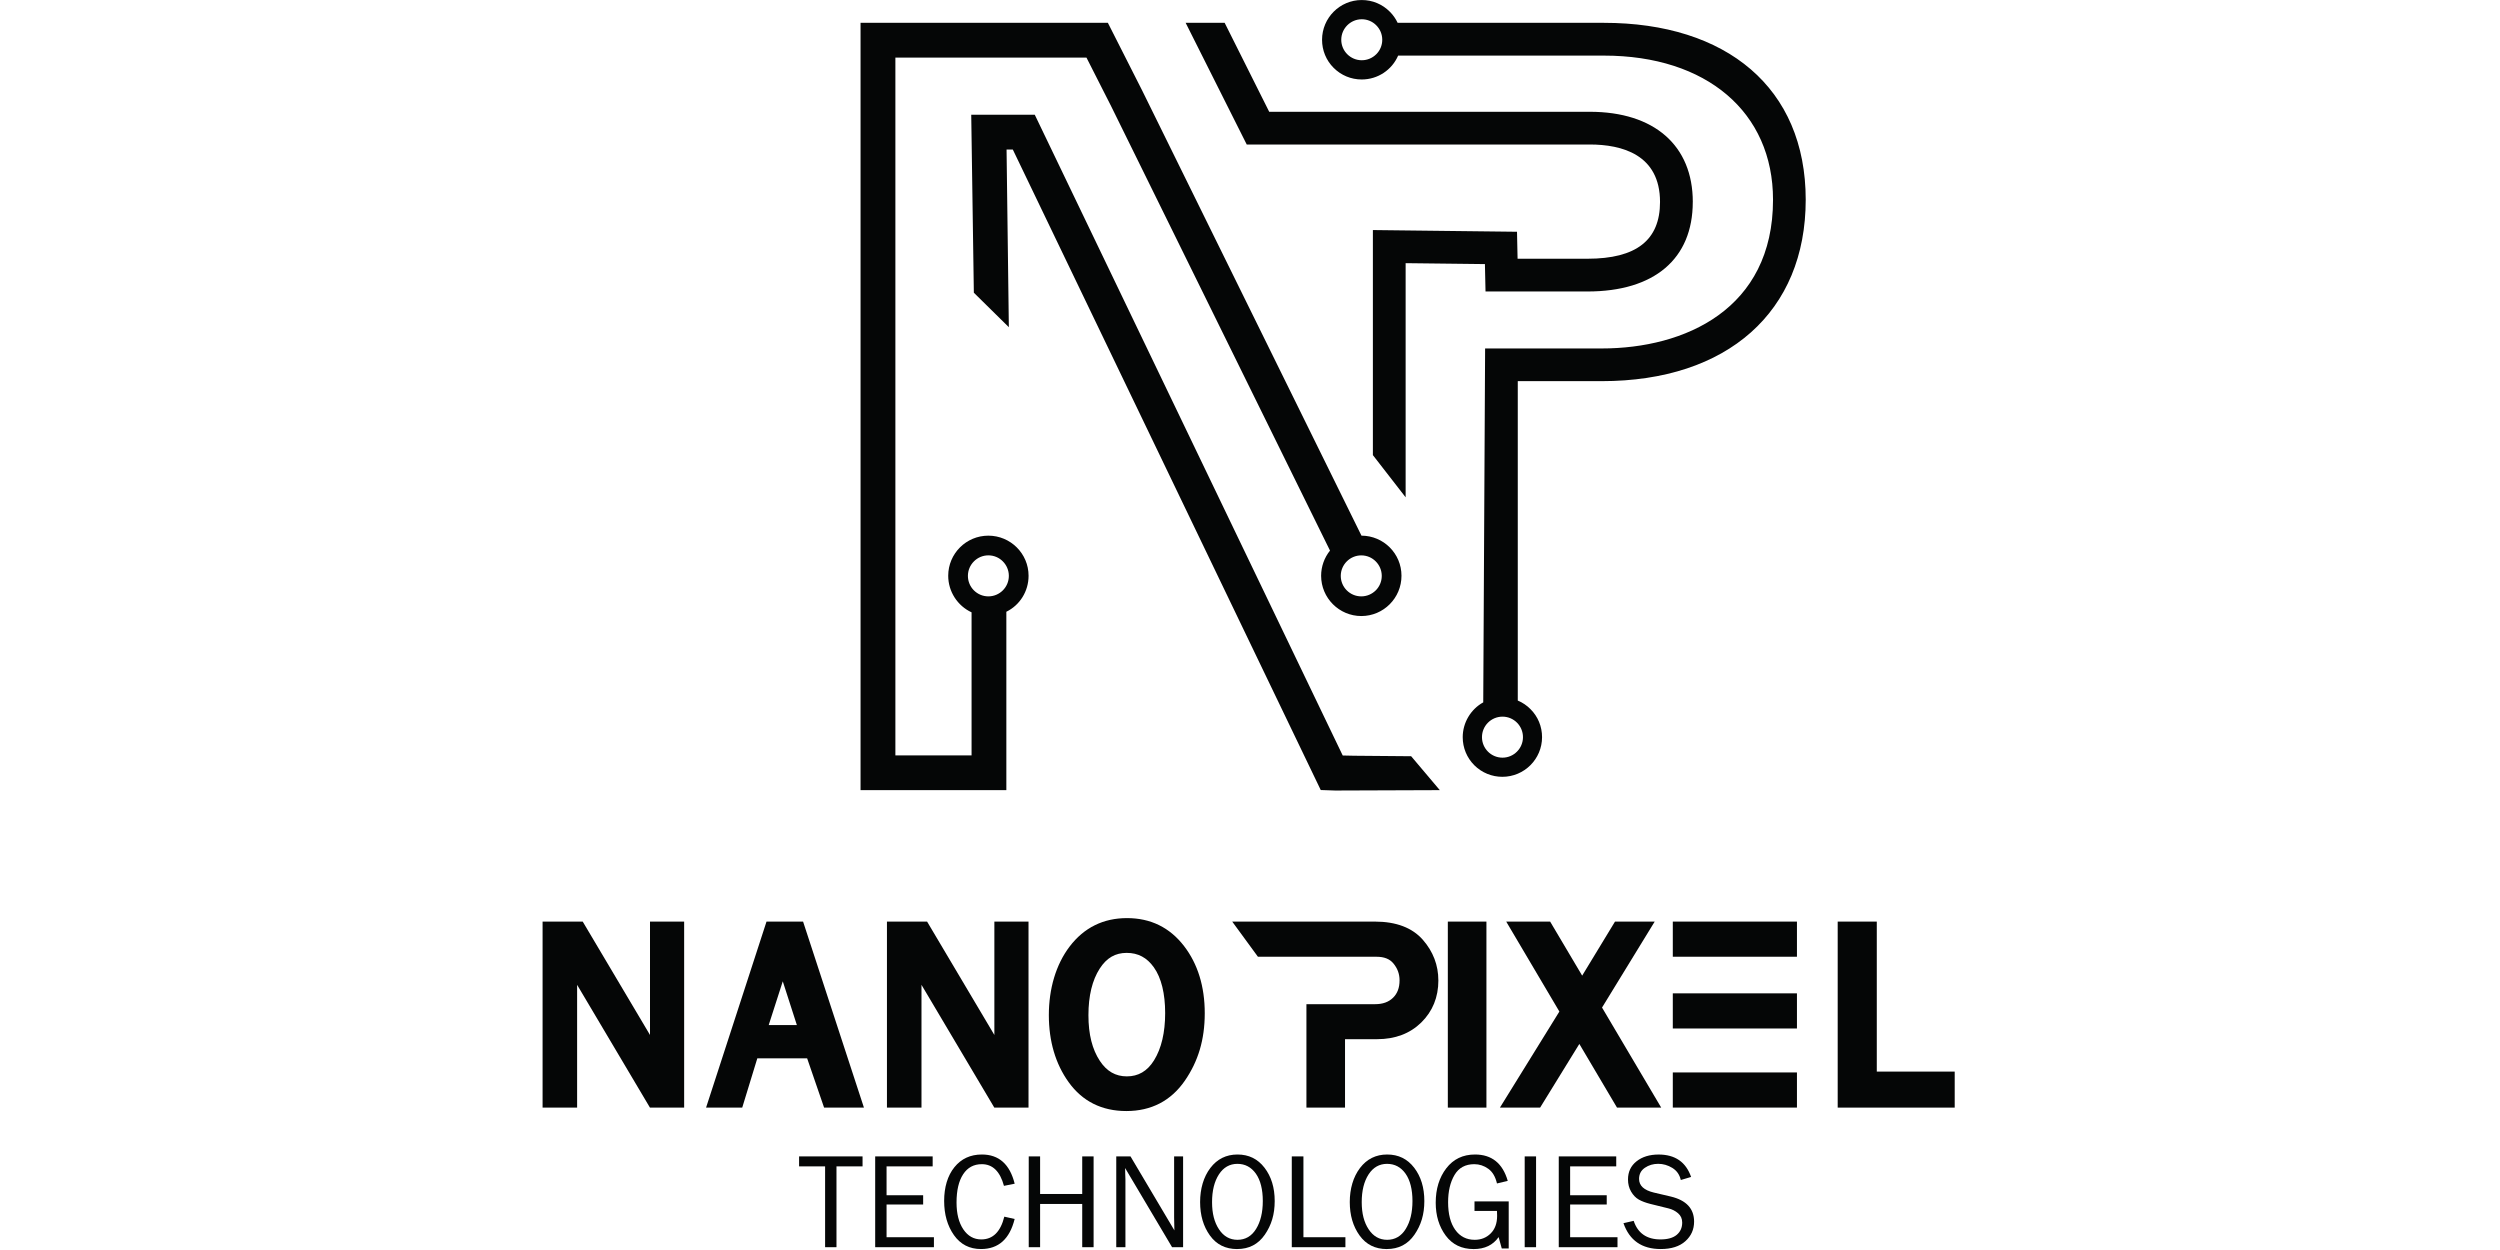 <svg width="100" height="50" viewBox="0 0 515 455" fill="none" xmlns="http://www.w3.org/2000/svg">
<path d="M298.08 194.99L218.24 32.93L205.76 8.3H115.74V287.62H168.81V222.68C173.72 220.27 176.9 215.24 176.9 209.58C176.9 201.52 170.33 194.98 162.26 194.98C154.19 194.98 147.65 201.52 147.65 209.58C147.65 215.36 151.06 220.53 156.15 222.89V274.96H128.42V20.96H197.97L206.92 38.59L286.62 200.41C284.55 203 283.39 206.23 283.39 209.58C283.39 217.67 289.96 224.24 298.03 224.24C306.1 224.24 312.64 217.67 312.64 209.58C312.64 201.49 306.11 195.01 298.09 194.98L298.08 194.99ZM154.82 209.62C154.82 207.56 155.66 205.69 157.01 204.34C158.35 202.99 160.22 202.15 162.27 202.15C164.32 202.15 166.2 202.99 167.53 204.34C168.88 205.69 169.72 207.56 169.72 209.62C169.72 211.68 168.88 213.55 167.53 214.9C166.19 216.24 164.32 217.08 162.27 217.08C158.15 217.08 154.82 213.74 154.82 209.63V209.62ZM303.27 214.9C301.93 216.24 300.06 217.08 298.01 217.08C293.88 217.08 290.54 213.74 290.54 209.63C290.54 207.57 291.38 205.7 292.73 204.35C294.07 203 295.95 202.16 298.01 202.16C300.07 202.16 301.94 203 303.27 204.35C304.62 205.7 305.46 207.57 305.46 209.63C305.46 211.69 304.62 213.56 303.27 214.91V214.9Z" fill="#050606"/>
<path d="M283.249 287.57L171.169 54.44H168.889L169.719 119.1L156.979 106.55L156.029 41.77H179.159L291.249 275L295.409 275.09L316.159 275.27L326.589 287.61L288.519 287.75L283.249 287.57Z" fill="#050606"/>
<path d="M386.35 8.31H311.24C310.53 6.81 309.58 5.44 308.4 4.27C305.68 1.52 302.05 0.01 298.17 0.01C290.22 0.01 283.73 6.49 283.73 14.48C283.73 18.35 285.23 21.98 287.93 24.68C290.65 27.41 294.28 28.93 298.16 28.93C304 28.93 309.16 25.46 311.42 20.24H386.34C423.73 20.24 447.88 40.84 447.88 72.71C447.88 112.63 415.68 126.84 385.54 126.84H343.08L342.4 255.66C337.86 258.17 334.93 263.04 334.93 268.33C334.93 272.2 336.43 275.83 339.16 278.56C341.89 281.27 345.53 282.76 349.36 282.76C357.33 282.76 363.81 276.29 363.81 268.32C363.81 264.44 362.3 260.81 359.59 258.12C358.27 256.78 356.69 255.72 354.97 255V138.74H385.52C431.32 138.74 459.78 113.44 459.78 72.7C459.78 31.96 430.93 8.31 386.31 8.31H386.35ZM303.45 19.75C302.11 21.09 300.24 21.93 298.19 21.93C294.07 21.93 290.72 18.59 290.72 14.48C290.72 12.41 291.56 10.55 292.91 9.2C294.26 7.85 296.13 7.01 298.19 7.01C300.25 7.01 302.12 7.85 303.45 9.2C304.8 10.55 305.64 12.4 305.64 14.48C305.64 16.56 304.8 18.41 303.45 19.76V19.75ZM356.86 268.32C356.86 270.39 356.02 272.25 354.67 273.6C353.33 274.95 351.46 275.79 349.41 275.79C345.28 275.79 341.94 272.45 341.94 268.32C341.94 266.26 342.78 264.39 344.13 263.04C345.47 261.7 347.35 260.86 349.41 260.86C351.47 260.86 353.34 261.7 354.67 263.04C356.02 264.39 356.86 266.26 356.86 268.32Z" fill="#050606"/>
<path d="M418.67 73.52C418.67 94.22 404.7 106.1 380.34 106.1H343.23L343.01 96.13L314.15 95.79V181.02L302.23 165.66V83.74L354.69 84.36L354.9 94.18H380.35C398.12 94.18 406.75 87.42 406.75 73.52C406.75 56.23 392.84 52.6 381.17 52.6H256.31L234.07 8.3H248.27L264.49 40.69H381.18C404.66 40.69 418.68 52.97 418.68 73.52H418.67Z" fill="#050606"/>
<path d="M106.979 453.98H102.839V424.56H93.369V420.93H116.469V424.56H106.979V453.98Z" fill="#050606"/>
<path d="M142.448 450.35V453.98H121.068V420.93H141.988V424.56H125.208V435.07H138.528V438.44H125.208V450.35H142.448Z" fill="#050606"/>
<path d="M168.05 442.86L171.83 443.71C170.02 451.01 165.94 454.65 159.58 454.65C155.4 454.65 152.12 452.96 149.74 449.59C147.36 446.21 146.17 442.06 146.17 437.13C146.17 432.2 147.41 427.95 149.9 424.87C152.39 421.79 155.72 420.24 159.9 420.24C166.1 420.24 170.08 423.78 171.84 430.87L167.94 431.65C166.52 426.39 163.83 423.76 159.88 423.76C156.96 423.76 154.69 424.98 153.09 427.43C151.48 429.88 150.68 433.31 150.68 437.73C150.68 441.78 151.5 445.03 153.15 447.48C154.8 449.93 156.98 451.15 159.69 451.15C163.9 451.15 166.7 448.39 168.07 442.87L168.05 442.86Z" fill="#050606"/>
<path d="M200.569 453.98H196.429V438.24H181.099V453.98H176.959V420.93H181.099V434.61H196.429V420.93H200.569V453.98Z" fill="#050606"/>
<path d="M233.158 453.98H229.138L212.038 425.16L212.088 427.34C212.138 428.16 212.158 428.86 212.158 429.42V453.97H208.818V420.92H213.998L229.978 447.86L229.928 445.56C229.898 444.66 229.878 443.86 229.878 443.16V420.92H233.148V453.97L233.158 453.98Z" fill="#050606"/>
<path d="M252.83 454.66C248.58 454.66 245.27 453.01 242.9 449.7C240.53 446.4 239.34 442.35 239.34 437.55C239.34 432.75 240.58 428.41 243.07 425.14C245.56 421.88 248.85 420.24 252.95 420.24C257.05 420.24 260.31 421.84 262.78 425.05C265.25 428.26 266.49 432.3 266.49 437.18C266.49 442.06 265.29 445.95 262.89 449.43C260.49 452.91 257.14 454.65 252.83 454.65V454.66ZM252.93 451.29C255.82 451.29 258.08 449.97 259.71 447.34C261.34 444.71 262.16 441.31 262.16 437.16C262.16 433.01 261.32 429.57 259.63 427.2C257.94 424.83 255.7 423.64 252.91 423.64C250.12 423.64 247.84 424.92 246.18 427.49C244.52 430.06 243.69 433.42 243.69 437.57C243.69 441.72 244.53 444.93 246.21 447.47C247.89 450.01 250.13 451.29 252.94 451.29H252.93Z" fill="#050606"/>
<path d="M292.229 450.35V453.98H272.709V420.93H276.949V450.35H292.229Z" fill="#050606"/>
<path d="M307.308 454.66C303.058 454.66 299.758 453.01 297.378 449.7C295.008 446.4 293.818 442.35 293.818 437.55C293.818 432.75 295.058 428.41 297.548 425.14C300.038 421.88 303.328 420.24 307.428 420.24C311.528 420.24 314.788 421.84 317.258 425.05C319.728 428.26 320.958 432.3 320.958 437.18C320.958 442.06 319.758 445.95 317.358 449.43C314.958 452.91 311.608 454.65 307.298 454.65L307.308 454.66ZM307.408 451.29C310.298 451.29 312.558 449.97 314.188 447.34C315.818 444.71 316.638 441.31 316.638 437.16C316.638 433.01 315.798 429.57 314.108 427.2C312.418 424.83 310.178 423.64 307.388 423.64C304.598 423.64 302.318 424.92 300.658 427.49C298.998 430.06 298.168 433.42 298.168 437.57C298.168 441.72 299.008 444.93 300.688 447.47C302.368 450.01 304.608 451.29 307.418 451.29H307.408Z" fill="#050606"/>
<path d="M351.67 437.32V454.44H349.14L348 450.3C345.96 453.21 342.94 454.66 338.91 454.66C334.55 454.66 331.16 453.02 328.73 449.74C326.31 446.46 325.1 442.48 325.1 437.79C325.1 432.78 326.38 428.61 328.95 425.26C331.52 421.92 335 420.24 339.41 420.24C345.5 420.24 349.47 423.44 351.32 429.83L347.4 430.78C346.83 428.33 345.78 426.54 344.23 425.43C342.68 424.32 340.98 423.76 339.15 423.76C335.89 423.76 333.48 425.08 331.93 427.71C330.38 430.34 329.61 433.65 329.61 437.62C329.61 441.9 330.48 445.25 332.21 447.67C333.94 450.08 336.31 451.29 339.29 451.29C341.61 451.29 343.56 450.52 345.11 448.97C346.67 447.42 347.45 445.29 347.45 442.57C347.45 442.07 347.43 441.47 347.4 440.77H339.22V437.31H351.67V437.32Z" fill="#050606"/>
<path d="M361.628 453.98H357.488V420.93H361.628V453.98Z" fill="#050606"/>
<path d="M391.269 450.35V453.98H369.889V420.93H390.809V424.56H374.029V435.07H387.349V438.44H374.029V450.35H391.269Z" fill="#050606"/>
<path d="M393.43 445.24L397.16 444.39C398.66 448.89 401.91 451.15 406.92 451.15C409.54 451.15 411.5 450.59 412.83 449.48C414.15 448.37 414.82 446.88 414.82 445.02C414.82 443.61 414.32 442.48 413.31 441.62C412.3 440.76 411.14 440.17 409.81 439.85L403.2 438.22C401.49 437.78 400.09 437.26 399 436.63C397.91 436.01 396.99 435.05 396.23 433.76C395.47 432.47 395.09 430.99 395.09 429.32C395.09 426.56 396.13 424.35 398.21 422.71C400.29 421.07 402.96 420.25 406.22 420.25C412.23 420.25 416.17 422.97 418.06 428.41L414.31 429.52C413.87 427.58 412.85 426.12 411.23 425.12C409.62 424.13 407.9 423.63 406.07 423.63C404.24 423.63 402.65 424.11 401.24 425.07C399.83 426.03 399.12 427.38 399.12 429.13C399.12 431.58 400.91 433.23 404.49 434.09L410.67 435.54C416.32 436.9 419.15 439.94 419.15 444.67C419.15 447.53 418.09 449.91 415.97 451.8C413.85 453.7 410.86 454.65 407 454.65C400.15 454.65 395.63 451.51 393.44 445.23L393.43 445.24Z" fill="#050606"/>
<path d="M456.59 335.46H411.4V348.25H456.59V335.46Z" fill="#050606"/>
<path d="M326.069 356.84C326.069 362.98 323.969 368.14 319.829 372.2C315.709 376.23 310.309 378.26 303.789 378.26H292.089V403.17H278.039V365.52H303.029C305.819 365.52 307.949 364.76 309.569 363.18C311.159 361.62 311.939 359.55 311.939 356.85C311.939 354.53 311.209 352.52 309.699 350.69C308.349 349.05 306.339 348.26 303.569 348.26H260.389L251.029 335.46H302.969C310.699 335.46 316.579 337.7 320.429 342.1C324.169 346.38 326.059 351.35 326.059 356.85L326.069 356.84Z" fill="#050606"/>
<path d="M39.08 403.17L12.57 358.48V403.17H0V335.46H14.61L39.1 376.73V335.46H51.53V403.17H39.08Z" fill="#050606"/>
<path d="M102.47 403.17L96.3 385.24H78.16L72.67 403.17H59.51L81.51 335.46H94.82L116.97 403.17H102.46H102.47ZM92.56 373.12L87.43 357.2L82.31 373.12H92.56Z" fill="#050606"/>
<path d="M164.43 403.17L137.92 358.48V403.17H125.35V335.46H139.96L164.45 376.73V335.46H176.88V403.17H164.43Z" fill="#050606"/>
<path d="M212.489 404.42C203.559 404.42 196.489 400.88 191.479 393.9C186.699 387.25 184.279 379.03 184.279 369.49C184.279 359.95 186.829 351.13 191.849 344.53C197.079 337.67 204.099 334.19 212.719 334.19C221.339 334.19 228.289 337.61 233.489 344.36C238.489 350.85 241.029 359.08 241.029 368.81C241.029 378.54 238.599 386.37 233.799 393.35C228.739 400.69 221.579 404.42 212.499 404.42M212.629 346.85C208.449 346.85 205.329 348.66 202.809 352.55C200.079 356.77 198.689 362.49 198.689 369.53C198.689 376.57 200.089 381.98 202.839 386.15C205.349 389.96 208.569 391.8 212.679 391.8C216.789 391.8 220.099 389.95 222.559 385.98C225.259 381.63 226.619 375.83 226.619 368.76C226.619 361.69 225.239 355.96 222.509 352.12C219.989 348.57 216.759 346.85 212.629 346.85Z" fill="#050606"/>
<path d="M343.56 335.46H329.51V403.17H343.56V335.46Z" fill="#050606"/>
<path d="M391.091 403.17L377.381 379.99L363.101 403.17H348.471L370.111 368.2L350.761 335.46H366.751L378.411 355.13L390.361 335.46H404.811L385.641 366.75L407.181 403.17H391.091Z" fill="#050606"/>
<path d="M471.42 403.17V335.46H485.65V390.06H514.01V403.17H471.42Z" fill="#050606"/>
<path d="M456.59 361.58H411.4V374.37H456.59V361.58Z" fill="#050606"/>
<path d="M456.59 390.37H411.4V403.16H456.59V390.37Z" fill="#050606"/>
</svg>
